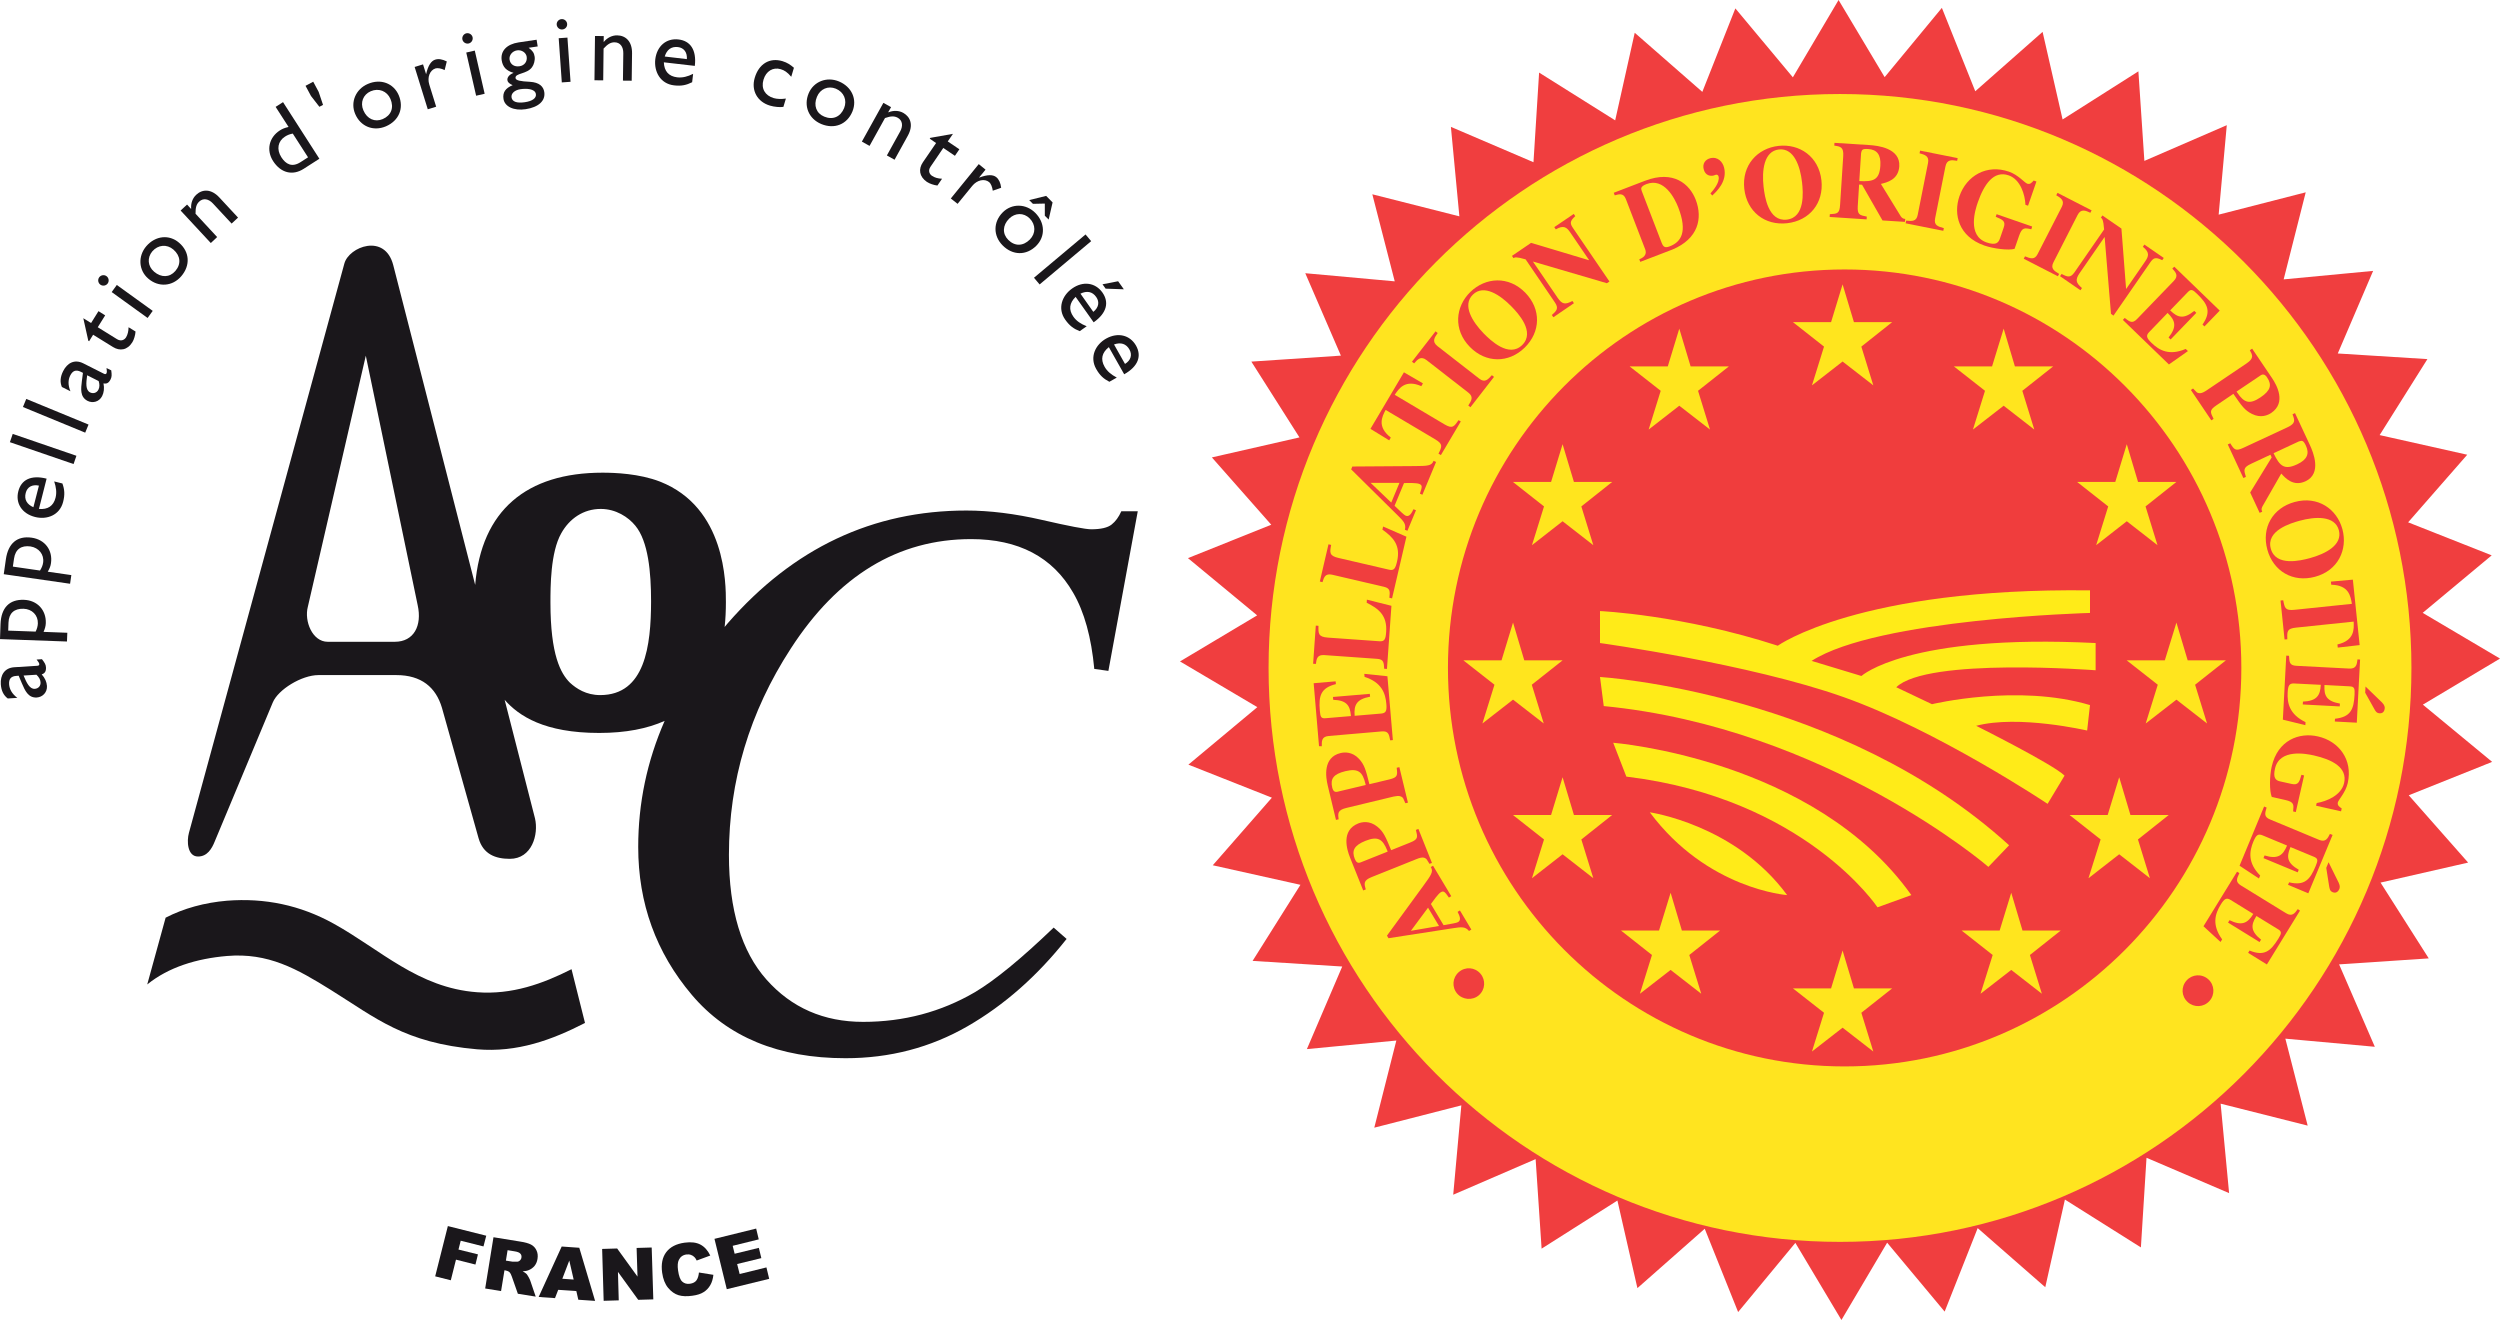 <?xml version="1.0" encoding="utf-8"?>
<!-- Generator: Adobe Illustrator 25.0.0, SVG Export Plug-In . SVG Version: 6.00 Build 0)  -->
<svg version="1.1" id="Calque_1" xmlns="http://www.w3.org/2000/svg" xmlns:xlink="http://www.w3.org/1999/xlink" x="0px" y="0px"
	 viewBox="0 0 280 147.84" style="enable-background:new 0 0 280 147.84;" xml:space="preserve">
<style type="text/css">
	.st0{fill:#1A171B;}
	.st1{fill:#F03E3F;}
	.st2{fill:#FFE41F;}
	.st3{fill:#F03D3D;}
	.st4{fill:#FFEB18;}
	.st5{fill:#FFE51E;}
	.st6{fill:#F03E3E;}
</style>
<g>
	<path class="st0" d="M5.15,74.75c-0.02-0.31-0.12-0.49-0.45-0.92l-0.6,0.04c0.18,0.21,0.29,0.4,0.3,0.5
		c0.01,0.12-0.05,0.19-0.24,0.2l-2.55,0.16c-1.12,0.07-1.58,0.9-1.52,1.9c0.05,0.72,0.3,1.24,0.78,1.6l1.07-0.07
		c-0.59-0.44-0.88-0.97-0.92-1.51c-0.04-0.6,0.2-0.91,0.81-0.95l0.26-0.02l0.36,0.85c0.34,0.78,0.69,1.65,1.67,1.59
		c0.64-0.04,1.18-0.56,1.14-1.29c-0.03-0.45-0.22-0.89-0.59-1.3C5.03,75.42,5.17,75.18,5.15,74.75z M3.9,77.15
		c-0.58,0.04-0.92-0.67-1.26-1.49l1.44-0.09c0.27,0.25,0.44,0.53,0.46,0.83C4.58,76.8,4.31,77.12,3.9,77.15z"/>
	<path class="st0" d="M5.13,69.79c0.05-1.47-0.96-2.56-2.45-2.61c-1.63-0.06-2.55,0.89-2.62,2.7L0,71.58l7.5,0.27l0.04-0.98
		l-2.66-0.1C5.04,70.4,5.12,70.11,5.13,69.79z M3.99,70.74l-3.07-0.11l0.03-0.89c0.04-1.07,0.65-1.59,1.68-1.56
		c0.96,0.03,1.64,0.72,1.61,1.64C4.23,70.13,4.14,70.45,3.99,70.74z"/>
	<path class="st0" d="M5.71,63.07c0.21-1.45-0.68-2.64-2.16-2.85c-1.62-0.23-2.63,0.62-2.89,2.41l-0.24,1.68l7.43,1.07l0.14-0.97
		l-2.64-0.38C5.56,63.67,5.67,63.39,5.71,63.07z M4.83,63.01c-0.04,0.31-0.17,0.61-0.35,0.89l-3.04-0.44l0.13-0.89
		c0.15-1.06,0.82-1.51,1.84-1.37C4.35,61.35,4.96,62.1,4.83,63.01z"/>
	<path class="st0" d="M2.05,55.03c-0.34,1.33,0.41,2.5,1.87,2.87c1.33,0.34,2.77-0.19,3.15-1.69c0.21-0.81,0.16-1.39-0.08-2.06
		l-0.92-0.23c0.22,0.65,0.3,1.25,0.15,1.83c-0.23,0.92-0.87,1.34-1.86,1.25l0.86-3.39C3.45,53.16,2.37,53.75,2.05,55.03z
		 M3.74,56.81c-0.73-0.32-1.05-0.87-0.86-1.6c0.17-0.68,0.74-0.98,1.48-0.82L3.74,56.81z"/>
	
		<rect x="4.33" y="46.49" transform="matrix(0.325 -0.946 0.946 0.325 -44.279 38.511)" class="st0" width="0.98" height="7.54"/>
	
		<rect x="5.73" y="42.78" transform="matrix(0.381 -0.925 0.925 0.381 -39.186 34.587)" class="st0" width="0.98" height="7.54"/>
	<path class="st0" d="M11.93,41.22c0.05,0.27,0.05,0.49,0,0.58c-0.05,0.11-0.14,0.14-0.31,0.05L9.34,40.7
		c-1.01-0.51-1.82-0.03-2.27,0.87c-0.32,0.64-0.37,1.22-0.14,1.77l0.96,0.48c-0.29-0.68-0.27-1.29-0.02-1.77
		c0.27-0.53,0.63-0.68,1.18-0.41l0.24,0.12l-0.12,0.92c-0.1,0.84-0.24,1.77,0.64,2.22c0.57,0.29,1.3,0.11,1.63-0.54
		c0.2-0.4,0.26-0.88,0.15-1.42c0.36,0.08,0.6-0.06,0.79-0.44c0.14-0.28,0.15-0.48,0.08-1.02L11.93,41.22z M11.03,43.63
		c-0.18,0.37-0.58,0.5-0.94,0.32c-0.52-0.26-0.45-1.04-0.33-1.92l1.29,0.65C11.16,43.02,11.17,43.35,11.03,43.63z"/>
	<path class="st0" d="M14.12,37.78c-0.15,0.24-0.51,0.51-1.01,0.21l-2.16-1.34l0.83-1.33l-0.75-0.47l-0.83,1.33l-0.87-0.54
		l0.56,2.52l0.09,0.06l0.45-0.73l2.23,1.38c0.76,0.47,1.61,0.36,2.17-0.55c0.17-0.27,0.33-0.8,0.35-1.19l-0.78-0.48
		C14.39,37.11,14.3,37.48,14.12,37.78z"/>
	<path class="st0" d="M11.24,31.88c0.26,0.19,0.63,0.13,0.82-0.13c0.19-0.26,0.13-0.63-0.13-0.82c-0.26-0.19-0.63-0.13-0.82,0.13
		C10.92,31.32,10.98,31.69,11.24,31.88z"/>
	
		<rect x="14.32" y="31.26" transform="matrix(0.585 -0.811 0.811 0.585 -21.22 26.038)" class="st0" width="0.98" height="4.96"/>
	<path class="st0" d="M16.6,31.2c1.15,1,2.71,0.89,3.7-0.26c1.04-1.21,0.95-2.73-0.24-3.75c-1.11-0.96-2.65-0.8-3.67,0.38
		C15.43,28.69,15.52,30.27,16.6,31.2z M17.06,28.15c0.64-0.74,1.63-0.83,2.36-0.2c0.81,0.7,0.89,1.63,0.21,2.41
		c-0.62,0.72-1.57,0.76-2.37,0.07C16.54,29.82,16.46,28.86,17.06,28.15z"/>
	<path class="st0" d="M24.32,26.55l-2.42-2.61c-0.01-0.7,0.1-1.08,0.42-1.37c0.44-0.41,1.04-0.31,1.53,0.22l2.09,2.25l0.72-0.67
		l-2.08-2.24c-0.92-1-1.91-0.96-2.6-0.32c-0.41,0.38-0.62,0.95-0.57,1.56l-0.02,0.02l-0.44-0.48l-0.72,0.67l3.38,3.64L24.32,26.55z"
		/>
	<path class="st0" d="M30.58,18.03c0.86,1.34,2.18,1.68,3.43,0.88l1.76-1.13l-4.07-6.34l-0.83,0.53l1.45,2.25
		c-0.41,0.09-0.7,0.21-0.98,0.39C30.12,15.4,29.81,16.82,30.58,18.03z M31.92,15.3c0.28-0.18,0.52-0.27,0.87-0.34l1.71,2.66
		l-0.84,0.54c-0.96,0.62-1.65,0.23-2.15-0.55C30.95,16.73,31.12,15.81,31.92,15.3z"/>
	<polygon class="st0" points="35.77,11.96 36.18,11.75 35.69,10.29 35.08,9.15 34.22,9.61 34.83,10.75 	"/>
	<path class="st0" d="M43.22,14.15c1.46-0.63,2.05-2.03,1.44-3.48c-0.58-1.35-2.03-1.89-3.46-1.27c-1.36,0.58-1.98,2.05-1.42,3.36
		C40.37,14.16,41.81,14.75,43.22,14.15z M41.52,10.22c0.9-0.39,1.83-0.02,2.21,0.86c0.42,0.99,0.08,1.85-0.87,2.26
		c-0.87,0.37-1.75-0.01-2.16-0.98C40.32,11.49,40.67,10.59,41.52,10.22z"/>
	<path class="st0" d="M48.85,11.95l-0.77-2.48c-0.25-0.81,0.06-1.61,0.7-1.81C49,7.59,49.43,7.66,49.8,7.85l0.24-0.97
		c-0.51-0.25-0.92-0.32-1.3-0.2c-0.44,0.14-0.79,0.63-1.01,1.61L47.72,8.3l-0.34-1.09L46.44,7.5l1.47,4.74L48.85,11.95z"/>
	<path class="st0" d="M52.49,4.87C52.8,4.8,53,4.48,52.93,4.17c-0.07-0.31-0.39-0.51-0.7-0.44c-0.31,0.07-0.51,0.39-0.44,0.7
		C51.86,4.74,52.18,4.94,52.49,4.87z"/>
	
		<rect x="52.75" y="5.7" transform="matrix(0.975 -0.223 0.223 0.975 -0.483 12.09)" class="st0" width="0.98" height="4.96"/>
	<path class="st0" d="M56.59,7.65c0.23,0.23,0.53,0.4,0.91,0.5l0,0.02c-0.45,0.18-0.72,0.5-0.67,0.82c0.03,0.22,0.22,0.39,0.59,0.55
		c-0.82,0.33-1.14,0.82-1.03,1.54c0.13,0.86,1.16,1.35,2.48,1.15c1.45-0.22,2.23-0.94,2.09-1.91c-0.09-0.62-0.54-1.1-1.63-1.16
		c-1.01-0.05-1.55-0.14-1.59-0.41c-0.09-0.58,1.3-0.43,1.85-1.23c0.2-0.26,0.35-0.77,0.29-1.17c-0.06-0.42-0.23-0.67-0.67-1
		l1.01-0.15L60.1,4.45l-2.02,0.3c-1.32,0.2-2.05,0.96-1.89,2.01C56.25,7.13,56.38,7.42,56.59,7.65z M58.3,9.99
		c0.6-0.09,1.63-0.08,1.72,0.55c0.07,0.45-0.4,0.79-1.25,0.91c-0.89,0.13-1.41-0.06-1.48-0.55C57.23,10.46,57.65,10.08,58.3,9.99z
		 M57.91,5.64c0.51-0.08,1.01,0.25,1.08,0.72c0.08,0.54-0.26,0.98-0.8,1.06c-0.59,0.09-1.04-0.21-1.12-0.75
		C57,6.19,57.38,5.72,57.91,5.64z"/>
	
		<rect x="62.72" y="4.21" transform="matrix(0.998 -0.07 0.07 0.998 -0.315 4.469)" class="st0" width="0.98" height="4.96"/>
	<path class="st0" d="M62.98,3.3C63.3,3.28,63.55,3,63.52,2.68c-0.02-0.32-0.31-0.57-0.63-0.54c-0.32,0.02-0.57,0.31-0.54,0.63
		C62.38,3.08,62.66,3.33,62.98,3.3z"/>
	<path class="st0" d="M67.6,5.44c0.47-0.51,0.81-0.71,1.25-0.7c0.6,0.01,0.97,0.49,0.96,1.22l-0.04,3.07l0.98,0.01l0.04-3.06
		c0.02-1.36-0.73-2.01-1.67-2.02c-0.55-0.01-1.11,0.26-1.49,0.73l-0.02,0l0.01-0.65l-0.98-0.01l-0.06,4.96L67.56,9L67.6,5.44z"/>
	<path class="st0" d="M75.49,9.56c0.83,0.1,1.39-0.03,2.03-0.35l0.11-0.94c-0.61,0.31-1.2,0.46-1.79,0.39
		c-0.94-0.11-1.45-0.68-1.49-1.68l3.47,0.4c0.21-1.82-0.52-2.81-1.83-2.96c-1.36-0.16-2.42,0.74-2.6,2.23
		C73.24,8.02,73.95,9.38,75.49,9.56z M75.92,5.27c0.69,0.08,1.06,0.6,1.01,1.35l-2.48-0.29C74.68,5.57,75.18,5.19,75.92,5.27z"/>
	<path class="st0" d="M86.24,11.83c0.5,0.15,1.14,0.2,1.5,0.14l0.28-0.93c-0.54,0.07-0.95,0.06-1.36-0.05
		c-0.98-0.29-1.44-1.07-1.15-2.06c0.28-0.96,1.07-1.44,1.93-1.18c0.41,0.12,0.74,0.33,1.18,0.85l0.3-1.01
		c-0.4-0.34-0.73-0.57-1.28-0.74c-1.44-0.43-2.65,0.3-3.11,1.87C84.11,10.13,84.82,11.41,86.24,11.83z"/>
	<path class="st0" d="M91.98,13.89c1.47,0.61,2.89,0.05,3.49-1.4c0.56-1.36-0.07-2.77-1.51-3.37c-1.37-0.57-2.84,0.02-3.39,1.33
		C89.98,11.86,90.57,13.3,91.98,13.89z M91.5,10.84c0.36-0.88,1.25-1.26,2.11-0.91c0.91,0.38,1.29,1.29,0.93,2.18
		c-0.41,0.99-1.27,1.35-2.23,0.95C91.43,12.7,91.09,11.81,91.5,10.84z"/>
	<path class="st0" d="M99.12,13.22c0.66-0.23,1.05-0.24,1.43-0.03c0.52,0.29,0.62,0.89,0.27,1.53l-1.49,2.69l0.86,0.48l1.48-2.68
		c0.66-1.19,0.31-2.11-0.51-2.57c-0.48-0.27-1.1-0.29-1.66-0.06l-0.02-0.01l0.32-0.57l-0.86-0.48l-2.41,4.34l0.86,0.48L99.12,13.22z
		"/>
	<path class="st0" d="M103.82,20.38c0.27,0.18,0.78,0.36,1.17,0.4l0.52-0.76c-0.47-0.02-0.84-0.13-1.13-0.33
		c-0.24-0.16-0.49-0.54-0.16-1.02l1.43-2.1l1.3,0.88l0.5-0.73l-1.3-0.88l0.58-0.85l-2.54,0.45l-0.06,0.09l0.71,0.49l-1.48,2.16
		C102.86,18.92,102.93,19.77,103.82,20.38z"/>
	<path class="st0" d="M107.25,22.83l1.64-2.01c0.54-0.66,1.37-0.85,1.9-0.42c0.18,0.15,0.35,0.54,0.4,0.96l0.94-0.33
		c-0.07-0.56-0.25-0.94-0.55-1.19c-0.36-0.29-0.96-0.31-1.9,0.05l-0.02-0.01l0.72-0.88l-0.76-0.62l-3.13,3.85L107.25,22.83z"/>
	<path class="st0" d="M112.3,27.49c1.12,1.13,2.65,1.15,3.76,0.04c1.04-1.04,0.99-2.59-0.11-3.69c-1.05-1.05-2.63-1.07-3.64-0.06
		C111.23,24.86,111.22,26.41,112.3,27.49z M113.02,24.49c0.67-0.67,1.64-0.69,2.3-0.03c0.7,0.7,0.7,1.69,0.02,2.37
		c-0.76,0.76-1.69,0.77-2.42,0.03C112.25,26.19,112.28,25.23,113.02,24.49z"/>
	<polygon class="st0" points="117.02,22.8 117.02,24.16 117.45,24.59 117.89,22.67 117.17,21.94 115.27,22.41 115.69,22.83 	"/>
	
		<rect x="115.24" y="28.6" transform="matrix(0.766 -0.643 0.643 0.766 9.142 83.299)" class="st0" width="7.54" height="0.98"/>
	<path class="st0" d="M120.07,32.32c-1.12,0.79-1.66,2.23-0.76,3.49c0.49,0.69,0.95,1.02,1.62,1.28l0.78-0.55
		c-0.64-0.25-1.15-0.58-1.49-1.07c-0.55-0.78-0.46-1.53,0.25-2.22l2.02,2.85c1.5-1.06,1.74-2.26,0.98-3.34
		C122.67,31.64,121.29,31.45,120.07,32.32z M122.78,33.27c0.4,0.57,0.26,1.19-0.33,1.66l-1.44-2.04
		C121.73,32.54,122.35,32.65,122.78,33.27z"/>
	<polygon class="st0" points="125.87,32.4 125.23,31.5 123.48,31.84 123.83,32.33 	"/>
	<path class="st0" d="M123.89,37.92c-1.19,0.67-1.88,2.05-1.12,3.4c0.41,0.73,0.84,1.11,1.48,1.44l0.83-0.47
		c-0.61-0.32-1.08-0.7-1.37-1.22c-0.47-0.83-0.3-1.57,0.48-2.19l1.72,3.04c1.6-0.9,1.97-2.07,1.32-3.22
		C126.55,37.52,125.2,37.19,123.89,37.92z M126.5,39.15c0.34,0.61,0.14,1.22-0.5,1.61l-1.23-2.18
		C125.52,38.31,126.13,38.49,126.5,39.15z"/>
	<path class="st0" d="M124.5,58.75c-0.44,0.35-1.2,0.53-2.28,0.53c-0.64,0-2.48-0.35-5.52-1.05c-3.04-0.7-5.86-1.05-8.46-1.05
		c-10.49,0-19.4,4.21-26.73,12.62c-0.12,0.14-0.23,0.28-0.35,0.42c0.1-0.91,0.14-1.84,0.14-2.78c0-2.06,0-10.6-7.38-13.5
		c-2.32-0.9-5.06-1-6.44-1c-8.51,0-13.57,4.22-14.26,12.57l-9.18-35.83c-0.94-3.59-4.95-2.05-5.47-0.17L21.16,93.28
		c-0.26,0.94-0.17,2.65,1.02,2.65c1.02,0,1.54-0.85,1.88-1.71l6.49-15.54c0.6-1.45,3.24-3.07,5.12-3.07h8.71
		c2.82,0,4.44,1.37,5.12,3.67l4.1,14.6c0.51,1.79,1.88,2.31,3.5,2.31c2.48,0,3.24-2.73,2.82-4.53l-3.4-13.28
		c1.59,1.81,4.44,3.71,10.59,3.71c3,0,5.41-0.49,7.33-1.35c-1.97,4.5-2.96,9.21-2.96,14.12c0,6.31,2,11.83,6,16.56
		c4,4.73,9.74,7.1,17.22,7.1c4.96,0,9.51-1.19,13.65-3.57c4.13-2.38,7.83-5.64,11.11-9.79l-1.45-1.27
		c-3.62,3.48-6.56,5.89-8.81,7.23c-3.8,2.22-7.97,3.33-12.53,3.33c-4.41,0-8.02-1.58-10.82-4.73c-2.8-3.15-4.21-7.81-4.21-13.98
		c0-8.29,2.31-15.99,6.92-23.09c5.29-8.18,12.02-12.27,20.2-12.27c5.31,0,9.13,2,11.43,6c1.26,2.16,2.04,5.01,2.37,8.54l1.58,0.22
		l3.29-17.88h-1.84C125.3,57.91,124.94,58.4,124.5,58.75z M44.22,71.88H36.7c-1.71,0-2.65-2.31-2.22-3.93l6.49-28.11l5.81,27.94
		C47.29,70.08,46.35,71.88,44.22,71.88z M67.22,77.85c-1.58,0-2.67-0.73-3.39-1.39c-1.03-1.03-2.18-3.09-2.18-8.97
		c0-1.76,0-5.64,1.21-7.76c0.91-1.64,2.48-2.73,4.42-2.73c1.7,0,3.09,0.91,3.88,1.88c1.45,1.76,1.76,5.21,1.76,8.48
		C72.91,72.33,72.25,77.85,67.22,77.85z"/>
	<path class="st0" d="M65.52,114.57l-1.51-6.02c-3.22,1.63-6.67,2.88-10.59,2.58c-6.57-0.49-10.79-4.76-16.03-7.67
		c-3.76-2.09-7.75-2.91-11.97-2.58c-2.49,0.21-4.84,0.85-6.87,1.9l-2.06,7.48c2.39-1.94,5.54-2.9,8.93-3.19
		c4.62-0.39,7.84,1.44,11.63,3.8c5.07,3.16,8.24,5.94,16.37,6.65C57.95,117.91,61.86,116.45,65.52,114.57z"/>
	<polygon class="st0" points="54.15,139.6 54.46,138.4 50.16,137.32 48.74,142.95 50.49,143.39 51.07,141.08 53.25,141.63 
		53.53,140.49 51.35,139.95 51.6,138.96 	"/>
	<path class="st0" d="M59.47,139.39c-0.27-0.14-0.69-0.26-1.24-0.34l-2.96-0.48l-0.93,5.74l1.78,0.29l0.38-2.33l0.16,0.03
		c0.16,0.03,0.3,0.09,0.42,0.2c0.08,0.08,0.17,0.25,0.25,0.49l0.67,1.91l2,0.32l-0.61-1.79c-0.03-0.09-0.09-0.22-0.19-0.4
		c-0.1-0.18-0.18-0.29-0.23-0.35c-0.08-0.09-0.23-0.18-0.43-0.29c0.28-0.02,0.5-0.06,0.66-0.13c0.26-0.1,0.48-0.26,0.66-0.47
		c0.17-0.21,0.29-0.47,0.34-0.79c0.06-0.37,0.02-0.69-0.12-0.97C59.95,139.75,59.74,139.53,59.47,139.39z M58.4,140.86
		c-0.02,0.13-0.08,0.23-0.17,0.32c-0.09,0.08-0.2,0.13-0.32,0.13c-0.24,0.01-0.41,0.01-0.49,0l-0.76-0.12l0.19-1.17l0.79,0.13
		c0.33,0.05,0.54,0.14,0.64,0.26C58.39,140.52,58.43,140.67,58.4,140.86z"/>
	<path class="st0" d="M62.91,139.61l-2.58,5.65l1.83,0.13l0.36-0.93l2.03,0.14l0.22,0.97l1.88,0.13l-1.77-5.95L62.91,139.61z
		 M62.98,143.22l0.78-2.04l0.49,2.13L62.98,143.22z"/>
	<polygon class="st0" points="71.3,139.77 71.4,142.98 69.12,139.83 67.44,139.88 67.61,145.69 69.3,145.64 69.21,142.45 
		71.48,145.58 73.17,145.53 72.99,139.72 	"/>
	<path class="st0" d="M78.01,143.39c-0.15,0.21-0.39,0.34-0.73,0.39c-0.35,0.05-0.64-0.03-0.87-0.24c-0.23-0.21-0.38-0.63-0.47-1.27
		c-0.07-0.51-0.04-0.9,0.09-1.16c0.17-0.35,0.46-0.56,0.86-0.61c0.18-0.02,0.34-0.01,0.5,0.05c0.15,0.05,0.29,0.14,0.41,0.27
		c0.07,0.07,0.15,0.19,0.23,0.36l1.52-0.56c-0.28-0.58-0.65-0.99-1.11-1.23c-0.46-0.24-1.04-0.31-1.77-0.21
		c-0.93,0.13-1.61,0.48-2.05,1.06c-0.44,0.58-0.59,1.35-0.46,2.3c0.1,0.71,0.32,1.28,0.67,1.7c0.35,0.42,0.74,0.69,1.16,0.82
		c0.42,0.13,0.95,0.15,1.57,0.06c0.52-0.07,0.93-0.2,1.24-0.4c0.31-0.19,0.56-0.45,0.75-0.78c0.19-0.32,0.3-0.71,0.35-1.16
		l-1.62-0.26C78.25,142.88,78.16,143.17,78.01,143.39z"/>
	<polygon class="st0" points="82.84,142.69 82.56,141.57 85.27,140.91 84.99,139.76 82.28,140.42 82.06,139.53 84.98,138.81 
		84.69,137.6 80.02,138.75 81.4,144.39 86.15,143.23 85.84,141.95 	"/>
</g>
<g>
	<polygon class="st1" points="200.8,8.66 205.92,0 211.08,8.64 217.49,0.88 221.23,10.22 228.77,3.57 231.01,13.38 239.5,7.99 
		240.17,18.02 249.4,14.02 248.49,24.04 258.24,21.54 255.77,31.29 265.79,30.34 261.83,39.59 271.87,40.22 266.52,48.73 
		276.33,50.93 269.71,58.5 279.07,62.2 271.34,68.64 280,73.76 271.36,78.92 279.12,85.33 269.78,89.07 276.43,96.61 266.62,98.85 
		272.02,107.34 261.98,108.01 265.98,117.24 255.96,116.33 258.46,126.07 248.71,123.61 249.66,133.63 240.41,129.67 239.78,139.71 
		231.27,134.35 229.07,144.17 221.5,137.55 217.8,146.9 211.36,139.18 206.24,147.84 201.08,139.2 194.67,146.95 190.93,137.62 
		183.39,144.27 181.15,134.46 172.66,139.85 171.99,129.82 162.76,133.81 163.67,123.8 153.92,126.3 156.39,116.54 146.37,117.5 
		150.33,108.25 140.29,107.62 145.65,99.1 135.83,96.91 142.45,89.34 133.1,85.64 140.82,79.2 132.16,74.08 140.8,68.92 
		133.05,62.51 142.38,58.77 135.73,51.23 145.54,48.99 140.15,40.5 150.18,39.83 146.19,30.6 156.21,31.51 153.7,21.76 
		163.45,24.23 162.5,14.21 171.75,18.17 172.38,8.13 180.9,13.48 183.09,3.67 190.66,10.29 194.36,0.94 	"/>
	<g>
		<path class="st2" d="M270.08,74.81c0,35.5-28.65,64.28-64,64.28c-35.34,0-64-28.78-64-64.28c0-35.5,28.65-64.28,64-64.28
			C241.43,10.53,270.08,39.31,270.08,74.81"/>
		<path class="st3" d="M251.03,74.81c0,24.65-19.89,44.63-44.43,44.63c-24.54,0-44.43-19.98-44.43-44.63
			c0-24.65,19.89-44.63,44.43-44.63C231.14,30.18,251.03,50.16,251.03,74.81"/>
		<path class="st4" d="M179.2,72.02v-3.58c0,0,9.17,0.4,19.91,3.88c0,0,9.05-6.51,34.97-6.2v2.53c0,0-23.81,0.63-31.18,5.37
			l5.58,1.69c0,0,5.16-4.74,26.23-3.69v3.05c0,0-18.85-1.47-22.33,1.9l4,1.9c0,0,9.59-2.32,17.7,0.1l-0.32,2.85
			c0,0-7.69-1.79-12.43-0.53c0,0,8.64,4.32,9.9,5.58l-1.9,3.16c0,0-12.33-8.23-22.86-11.96C195.95,74.34,179.2,72.02,179.2,72.02"/>
		<path class="st4" d="M179.62,79.08l-0.42-3.26c0,0,26.96,1.68,45.82,18.85l-2.32,2.42C222.71,97.09,204.59,81.5,179.62,79.08"/>
		<path class="st4" d="M182.15,86.98l-1.47-3.79c0,0,22.54,1.79,33.39,17.06l-3.79,1.37C210.28,101.62,202.17,89.4,182.15,86.98"/>
		<path class="st4" d="M184.78,90.98c0,0,9.59,1.37,15.38,9.27C200.16,100.25,191.21,99.62,184.78,90.98"/>
		<polygon class="st5" points="207.64,36.08 211.92,36.08 208.47,38.82 209.81,43.16 206.37,40.49 202.94,43.16 204.29,38.82 
			200.81,36.08 205.08,36.08 206.37,31.85 		"/>
		<polygon class="st5" points="225.67,41.04 229.95,41.04 226.5,43.77 227.84,48.11 224.41,45.44 220.97,48.11 222.32,43.77 
			218.84,41.04 223.11,41.04 224.41,36.81 		"/>
		<polygon class="st5" points="239.46,53.98 243.75,53.98 240.3,56.72 241.64,61.06 238.2,58.38 234.77,61.06 236.12,56.72 
			232.64,53.98 236.91,53.98 238.2,49.75 		"/>
		<polygon class="st5" points="245.02,73.96 249.3,73.96 245.85,76.69 247.19,81.03 243.76,78.36 240.32,81.03 241.67,76.69 
			238.19,73.96 242.46,73.96 243.76,69.73 		"/>
		<polygon class="st5" points="238.61,91.28 242.9,91.28 239.45,94.02 240.79,98.36 237.35,95.68 233.91,98.36 235.27,94.02 
			231.79,91.28 236.06,91.28 237.35,87.05 		"/>
		<polygon class="st5" points="226.52,104.22 230.8,104.22 227.35,106.96 228.69,111.3 225.26,108.63 221.82,111.3 223.18,106.96 
			219.7,104.22 223.96,104.22 225.26,99.99 		"/>
		<polygon class="st5" points="207.64,110.7 211.92,110.7 208.47,113.43 209.81,117.77 206.37,115.1 202.94,117.77 204.29,113.43 
			200.81,110.7 205.08,110.7 206.37,106.46 		"/>
		<polygon class="st5" points="188.37,104.22 192.65,104.22 189.2,106.96 190.54,111.3 187.11,108.63 183.67,111.3 185.02,106.96 
			181.55,104.22 185.81,104.22 187.11,99.99 		"/>
		<polygon class="st5" points="176.28,91.28 180.56,91.28 177.11,94.02 178.45,98.36 175.01,95.68 171.58,98.36 172.93,94.02 
			169.45,91.28 173.72,91.28 175.01,87.05 		"/>
		<polygon class="st5" points="170.72,73.96 175.01,73.96 171.56,76.69 172.9,81.03 169.46,78.36 166.03,81.03 167.38,76.69 
			163.9,73.96 168.17,73.96 169.46,69.73 		"/>
		<polygon class="st5" points="176.28,53.98 180.56,53.98 177.11,56.72 178.45,61.06 175.01,58.38 171.58,61.06 172.93,56.72 
			169.45,53.98 173.72,53.98 175.01,49.75 		"/>
		<polygon class="st5" points="189.35,41.04 193.63,41.04 190.18,43.77 191.52,48.11 188.08,45.44 184.65,48.11 186,43.77 
			182.52,41.04 186.79,41.04 188.08,36.81 		"/>
		<path class="st6" d="M163.21,111.29c-0.63-0.73-0.54-1.8,0.18-2.42c0.73-0.63,1.79-0.55,2.42,0.18c0.61,0.71,0.55,1.79-0.18,2.42
			C164.92,112.08,163.82,111.99,163.21,111.29"/>
		<path class="st6" d="M160.5,96.96l2.04,3.41l-0.26,0.16c-0.44-0.62-0.57-0.8-0.91-0.6c-0.29,0.17-0.86,0.97-1.11,1.32l1.42,2.37
			c0.93-0.16,1.47-0.25,1.63-0.35c0.4-0.24,0.13-0.76-0.06-1.14l0.26-0.16l1.28,2.14l-0.26,0.16c-0.43-0.52-0.87-0.45-1.85-0.3
			l-7.17,1.11l-0.17-0.29l4.13-5.66c0.82-1.12,1.08-1.51,0.8-1.98l-0.03-0.04L160.5,96.96z M159.94,101.66l-1.92,2.59l3.15-0.54
			L159.94,101.66z"/>
		<path class="st6" d="M160.1,96.75c-0.31-0.52-0.33-0.54-0.42-0.6c-0.16-0.1-0.37-0.2-1.01,0.06l-5.04,2.02
			c-0.96,0.38-0.85,0.75-0.66,1.38l-0.29,0.12l-1.47-3.67c-0.37-0.91-1.02-3.05,0.9-3.83c0.4-0.16,1.26-0.36,2.14,0.35
			c0.7,0.56,0.94,1.14,1.56,2.64l2.12-0.85c0.92-0.37,0.86-0.59,0.65-1.42l0.28-0.11l1.52,3.81L160.1,96.75z M155.42,95.38
			l-0.05-0.13c-0.52-1.29-1.06-1.62-2.43-1.08c-1.3,0.52-1.57,1.11-1.2,2.04c0.16,0.39,0.36,0.48,0.62,0.39L155.42,95.38z"/>
		<path class="st6" d="M157.4,89.96c-0.24-0.56-0.25-0.58-0.33-0.65c-0.14-0.12-0.34-0.24-1.01-0.09l-5.27,1.27
			c-1,0.24-0.95,0.62-0.86,1.27l-0.3,0.07l-0.92-3.84c-0.23-0.95-0.57-3.17,1.44-3.65c0.42-0.1,1.3-0.17,2.06,0.65
			c0.61,0.66,0.77,1.26,1.16,2.84l2.22-0.53c0.97-0.23,0.94-0.47,0.84-1.31l0.3-0.07l0.96,3.98L157.4,89.96z M152.96,87.92
			l-0.03-0.13c-0.32-1.35-0.81-1.76-2.24-1.42c-1.36,0.33-1.71,0.86-1.48,1.84c0.1,0.41,0.29,0.52,0.56,0.47L152.96,87.92z"/>
		<path class="st6" d="M147.73,83.57l-0.6-7.05l2.46-0.21l0.03,0.31c-1.71,0.43-1.94,1.32-1.8,2.98c0.06,0.67,0.12,0.89,0.65,0.84
			l2.84-0.24l-0.01-0.06c-0.1-1.13-0.48-1.71-1.98-1.76l-0.03-0.32l4.13-0.35l0.03,0.32c-1.52,0.28-1.83,0.93-1.73,2.14l2.96-0.25
			c0.54-0.05,0.66-0.29,0.59-1.08c-0.1-1.2-0.53-2.42-2.44-3.03l-0.03-0.34l2.59,0.27l0.61,7.15l-0.3,0.03
			c-0.13-0.69-0.2-1.07-0.96-1l-5.92,0.51c-0.81,0.07-0.79,0.58-0.78,1.15L147.73,83.57z"/>
		<path class="st6" d="M155.84,67.85l-0.5,7.07l-0.31-0.02c-0.04-0.69-0.05-1.06-0.79-1.11l-5.92-0.42
			c-0.81-0.06-0.87,0.44-0.94,0.99l-0.31-0.02l0.3-4.27l0.3,0.02c-0.02,0.86-0.04,1.24,1.04,1.32l5.78,0.41
			c0.59,0.04,0.7-0.22,0.76-1.04c0.13-1.85-0.84-2.61-2.18-3.27l0.02-0.35L155.84,67.85z"/>
		<path class="st6" d="M157.52,60.11l-1.61,6.91l-0.3-0.07c0.07-0.69,0.12-1.06-0.61-1.23l-5.79-1.35c-0.79-0.18-0.93,0.3-1.09,0.83
			l-0.3-0.07l0.97-4.17l0.3,0.07c-0.16,0.85-0.23,1.22,0.82,1.46l5.64,1.31c0.58,0.14,0.73-0.11,0.92-0.91
			c0.42-1.81-0.42-2.71-1.64-3.57l0.08-0.35L157.52,60.11z"/>
		<path class="st6" d="M160.84,51.74l-1.53,3.67l-0.28-0.12c0.24-0.73,0.31-0.93-0.06-1.09c-0.31-0.13-1.3-0.11-1.72-0.1l-1.06,2.55
			c0.69,0.66,1.07,1.03,1.25,1.11c0.43,0.18,0.69-0.35,0.87-0.73l0.28,0.12l-0.96,2.3l-0.28-0.12c0.16-0.65-0.16-0.97-0.86-1.66
			l-5.16-5.1l0.13-0.32l7.01-0.05c1.39-0.01,1.86-0.03,2.07-0.54l0.02-0.05L160.84,51.74z M156.74,54.08h-3.23l2.31,2.21
			L156.74,54.08z"/>
		<path class="st6" d="M163.61,47.2l-2.23,3.77l-0.27-0.16c0.4-0.81,0.52-1.07-0.36-1.6l-5.56-3.3c-0.4,0.76-0.99,1.88,0.58,3.1
			l-0.18,0.31l-2.1-1.29l3.75-6.33l2.13,1.24l-0.18,0.31c-1.81-0.79-2.51,0.26-2.98,0.97l5.56,3.3c0.9,0.53,1.07,0.29,1.58-0.46
			L163.61,47.2z"/>
		<path class="st6" d="M167.33,42.21l-2.64,3.4l-0.24-0.19c0.36-0.56,0.61-0.97,0.01-1.44l-4.69-3.65c-0.64-0.5-1.02-0.06-1.39,0.37
			l-0.24-0.19l2.64-3.4l0.24,0.19c-0.33,0.47-0.69,0.94-0.03,1.46l4.69,3.65c0.62,0.48,0.95,0.12,1.41-0.39L167.33,42.21z"/>
		<path class="st6" d="M170.83,32.78c1.8,1.85,1.73,4.39-0.06,6.15c-1.8,1.76-4.35,1.76-6.15-0.08c-1.87-1.91-1.63-4.5,0.06-6.15
			C166.38,31.05,168.96,30.87,170.83,32.78 M166.17,37.34c0.75,0.76,2.81,2.77,4.31,1.31c1.5-1.47-0.46-3.58-1.21-4.34
			c-1.25-1.28-3.09-2.51-4.31-1.31C163.74,34.19,164.92,36.05,166.17,37.34"/>
		<path class="st6" d="M173.8,35.28c0.56-0.48,0.8-0.75,0.34-1.42l-3.27-4.81c-1.05-0.31-1.23-0.23-1.36-0.14l-0.17-0.25l2.14-1.46
			l6.47,1.94l0.02-0.02l-2.09-3.07c-0.41-0.61-0.76-0.86-1.63-0.36l-0.17-0.25l2.18-1.48l0.17,0.25c-0.67,0.59-0.57,0.86-0.24,1.35
			l4.07,5.97l-0.29,0.19l-8.25-2.42l-0.02,0.01l2.76,4.05c0.5,0.73,0.84,0.78,1.65,0.35l0.17,0.25l-2.3,1.57L173.8,35.28z"/>
		<path class="st6" d="M183.6,29.04c0.72-0.28,0.82-0.7,0.66-1.12l-2.17-5.64c-0.27-0.7-0.78-0.53-1.24-0.4l-0.11-0.29l3.49-1.34
			c3.2-1.23,5.01,0.36,5.69,2.12c0.81,2.11,0.26,4.37-2.59,5.57l-3.62,1.39L183.6,29.04z M186.1,27.18
			c0.18,0.46,0.36,0.63,0.91,0.41c1.28-0.49,2.01-1.61,0.96-4.35c-0.4-1.04-1.6-3.38-3.57-2.62c-0.64,0.25-0.63,0.49-0.54,0.72
			l0.03,0.09L186.1,27.18z"/>
		<path class="st6" d="M191.57,21.66c0.28-0.31,1.08-1.23,0.91-1.89c-0.03-0.14-0.15-0.24-0.3-0.2c-0.06,0.01-0.11,0.05-0.26,0.09
			c-0.33,0.08-0.93,0.03-1.11-0.72c-0.15-0.62,0.19-1.08,0.74-1.22c0.87-0.21,1.4,0.44,1.55,1.06c0.37,1.5-0.78,2.61-1.33,3.12
			L191.57,21.66z"/>
		<path class="st6" d="M204,20.19c0.28,2.56-1.34,4.53-3.84,4.81c-2.5,0.28-4.51-1.29-4.8-3.85c-0.29-2.66,1.48-4.55,3.84-4.81
			C201.55,16.08,203.7,17.53,204,20.19 M197.52,20.91c0.12,1.06,0.51,3.92,2.59,3.69c2.09-0.23,1.84-3.11,1.72-4.17
			c-0.2-1.78-0.89-3.88-2.59-3.69C197.54,16.93,197.32,19.13,197.52,20.91"/>
		<path class="st6" d="M213.35,24.85l-2.51-0.16l-2.29-4l-0.33-0.02l-0.15,2.4c-0.06,0.98,0.2,1.03,1.01,1.19l-0.02,0.31l-4.14-0.27
			l0.02-0.31c0.84-0.05,1.09-0.06,1.15-1.06l0.35-5.42c0.07-1.05-0.31-1.1-1-1.2l0.02-0.31l3.94,0.25c0.86,0.06,3.45,0.32,3.32,2.38
			c-0.1,1.51-1.38,1.8-2.06,1.97l2.24,3.65c0.16,0.23,0.34,0.26,0.49,0.27L213.35,24.85z M208.24,20.28
			c1.61,0.09,2.26-0.14,2.36-1.73c0.08-1.24-0.39-1.8-1.37-1.86c-0.68-0.04-0.71,0.09-0.79,0.47L208.24,20.28z"/>
		<path class="st6" d="M217.65,25.85l-4.22-0.84l0.06-0.3c0.66,0.07,1.14,0.11,1.29-0.63l1.16-5.83c0.16-0.79-0.4-0.93-0.95-1.08
			l0.06-0.3l4.21,0.84l-0.06,0.3c-0.57-0.09-1.15-0.19-1.31,0.63l-1.16,5.83c-0.15,0.77,0.32,0.9,0.98,1.08L217.65,25.85z"/>
		<path class="st6" d="M227.51,25.68c-0.75-0.17-1.04-0.23-1.37,0.72l-0.51,1.47c-0.69,0.2-2.37-0.02-3.38-0.37
			c-2.9-1.01-3.49-3.51-2.79-5.53c0.79-2.28,3.05-3.61,5.55-2.74c1.04,0.36,1.74,1.24,2.04,1.34c0.31,0.11,0.5-0.1,0.72-0.35
			l0.31,0.11l-0.94,2.71l-0.29-0.1c-0.05-1.15-0.56-2.84-1.88-3.3c-1.68-0.58-2.76,1.02-3.45,3.01c-0.29,0.82-1.22,3.74,0.97,4.5
			c1.02,0.35,1.33,0.07,1.5-0.43l0.42-1.22c0.26-0.74-0.11-0.89-0.89-1.22l0.1-0.29l3.98,1.38L227.51,25.68z"/>
		<path class="st6" d="M230.48,30.94l-3.82-1.96l0.14-0.27c0.62,0.25,1.07,0.42,1.41-0.25l2.71-5.29c0.37-0.72-0.13-1.01-0.62-1.3
			l0.14-0.27l3.82,1.96l-0.14,0.27c-0.52-0.24-1.05-0.5-1.43,0.25l-2.7,5.29c-0.36,0.7,0.06,0.96,0.64,1.31L230.48,30.94z"/>
		<path class="st6" d="M230.9,30.68c0.66,0.35,0.99,0.47,1.45-0.19l3.31-4.79c-0.08-1.09-0.22-1.23-0.36-1.32l0.17-0.25l2.13,1.47
			l0.52,6.74l0.02,0.01l2.11-3.06c0.42-0.61,0.53-1.02-0.25-1.65l0.17-0.25l2.17,1.5l-0.17,0.25c-0.79-0.41-1.01-0.22-1.35,0.26
			l-4.11,5.95l-0.28-0.2l-0.71-8.58l-0.02-0.01l-2.79,4.04c-0.5,0.73-0.42,1.07,0.27,1.66l-0.17,0.25l-2.29-1.58L230.9,30.68z"/>
		<path class="st6" d="M243.52,29.87l5.09,4.92l-1.71,1.77l-0.22-0.21c1.01-1.45,0.59-2.28-0.6-3.43c-0.48-0.47-0.68-0.59-1.04-0.21
			l-1.98,2.05l0.04,0.04c0.82,0.79,1.48,0.97,2.66,0.02l0.23,0.22l-2.88,2.98l-0.23-0.22c0.96-1.21,0.76-1.91-0.11-2.75l-2.06,2.14
			c-0.38,0.39-0.31,0.66,0.26,1.21c0.86,0.84,1.99,1.47,3.83,0.68l0.25,0.24l-2.13,1.5l-5.16-4.99l0.21-0.22
			c0.55,0.43,0.85,0.67,1.38,0.12l4.12-4.27c0.56-0.58,0.21-0.96-0.17-1.38L243.52,29.87z"/>
		<path class="st6" d="M245.62,43.51c0.42,0.44,0.44,0.46,0.54,0.49c0.17,0.06,0.4,0.11,0.97-0.27l4.49-3.03
			c0.85-0.58,0.67-0.91,0.36-1.48l0.26-0.17l2.21,3.27c0.55,0.81,1.64,2.77-0.07,3.93c-0.36,0.24-1.15,0.62-2.16,0.11
			c-0.81-0.4-1.17-0.92-2.08-2.25l-1.89,1.28c-0.82,0.55-0.71,0.76-0.33,1.52l-0.25,0.17l-2.29-3.4L245.62,43.51z M250.49,43.86
			l0.08,0.11c0.77,1.15,1.38,1.36,2.6,0.54c1.16-0.78,1.3-1.41,0.74-2.24c-0.23-0.35-0.46-0.39-0.69-0.25L250.49,43.86z"/>
		<path class="st6" d="M253.08,57.44l-1.06-2.28l2.41-3.93l-0.14-0.3l-2.18,1.02c-0.89,0.42-0.81,0.68-0.57,1.46l-0.28,0.13
			l-1.75-3.76l0.28-0.13c0.44,0.71,0.58,0.92,1.48,0.5l4.92-2.29c0.96-0.45,0.82-0.8,0.57-1.46l0.28-0.13l1.67,3.58
			c0.36,0.78,1.37,3.18-0.49,4.05c-1.37,0.64-2.25-0.35-2.72-0.86l-2.13,3.72c-0.13,0.25-0.06,0.42,0,0.55L253.08,57.44z
			 M254.64,50.76c0.69,1.45,1.21,1.92,2.65,1.24c1.12-0.52,1.39-1.2,0.97-2.09c-0.29-0.61-0.42-0.58-0.79-0.47L254.64,50.76z"/>
		<path class="st6" d="M259.28,64.6c-2.48,0.67-4.68-0.62-5.34-3.05c-0.66-2.43,0.58-4.66,3.07-5.33c2.58-0.7,4.72,0.77,5.34,3.05
			C262.96,61.56,261.86,63.91,259.28,64.6 M257.57,58.32c-1.03,0.28-3.79,1.11-3.24,3.13c0.55,2.03,3.35,1.34,4.38,1.06
			c1.73-0.47,3.69-1.47,3.24-3.13C261.5,57.72,259.3,57.85,257.57,58.32"/>
		<path class="st6" d="M255.87,71.62l-0.45-4.36l0.3-0.03c0.17,0.88,0.22,1.17,1.25,1.07l6.44-0.67c-0.14-0.85-0.33-2.1-2.31-2.14
			l-0.04-0.35l2.46-0.22l0.76,7.33l-2.45,0.28l-0.04-0.35c1.93-0.45,1.86-1.71,1.82-2.56l-6.43,0.67c-1.04,0.11-1.03,0.4-1,1.31
			L255.87,71.62z"/>
		<path class="st6" d="M264.33,73.87l-0.37,7.07l-2.46-0.13l0.02-0.31c1.75-0.19,2.11-1.04,2.19-2.7c0.03-0.67,0-0.9-0.53-0.93
			l-2.84-0.15l0,0.06c-0.06,1.14,0.24,1.76,1.73,2.02l-0.02,0.32l-4.14-0.22l0.02-0.32c1.54-0.07,1.94-0.67,2-1.88l-2.97-0.15
			c-0.54-0.03-0.7,0.2-0.74,0.99c-0.07,1.2,0.19,2.47,2,3.34l-0.02,0.34l-2.52-0.62l0.38-7.17l0.31,0.02
			c0.04,0.7,0.05,1.08,0.81,1.12l5.93,0.31c0.81,0.04,0.86-0.47,0.93-1.03L264.33,73.87z M264.9,77.58l0.04-0.69l1.84,1.78
			c0.3,0.3,0.32,0.53,0.31,0.65c-0.01,0.22-0.13,0.6-0.57,0.57c-0.34-0.02-0.46-0.22-0.62-0.52L264.9,77.58z"/>
		<path class="st6" d="M256.83,90.88c0.08-0.76,0.11-1.06-0.87-1.28l-1.52-0.34c-0.28-0.67-0.25-2.36-0.01-3.4
			c0.68-2.99,3.1-3.86,5.18-3.38c2.36,0.53,3.92,2.62,3.34,5.21c-0.24,1.08-1.04,1.87-1.11,2.18c-0.07,0.33,0.15,0.49,0.43,0.67
			l-0.07,0.33l-2.8-0.63l0.07-0.3c1.14-0.19,2.76-0.87,3.07-2.24c0.39-1.74-1.32-2.62-3.38-3.09c-0.85-0.19-3.85-0.79-4.36,1.47
			c-0.24,1.06,0.08,1.33,0.59,1.44l1.26,0.28c0.76,0.17,0.88-0.2,1.11-1.02l0.3,0.07l-0.93,4.1L256.83,90.88z"/>
		<path class="st6" d="M261.25,93.51l-2.72,6.54l-2.27-0.95l0.12-0.28c1.72,0.41,2.34-0.28,2.97-1.81c0.26-0.62,0.3-0.85-0.19-1.05
			l-2.63-1.09l-0.02,0.06c-0.44,1.05-0.36,1.73,0.95,2.48l-0.12,0.29l-3.83-1.59l0.12-0.3c1.47,0.45,2.05,0.02,2.52-1.11l-2.74-1.14
			c-0.5-0.21-0.72-0.05-1.03,0.69c-0.46,1.11-0.65,2.39,0.76,3.81L253,98.39l-2.17-1.43l2.75-6.63l0.28,0.12
			c-0.2,0.67-0.31,1.04,0.39,1.33l5.48,2.28c0.75,0.31,0.97-0.16,1.22-0.66L261.25,93.51z M260.54,97.2l0.26-0.63l1.13,2.29
			c0.19,0.38,0.12,0.61,0.07,0.72c-0.08,0.2-0.32,0.52-0.73,0.35c-0.32-0.13-0.35-0.36-0.41-0.7L260.54,97.2z"/>
		<path class="st6" d="M257.6,101.99l-3.71,6.03l-2.1-1.3l0.16-0.26c1.63,0.67,2.35,0.09,3.22-1.32c0.35-0.57,0.43-0.79-0.02-1.06
			l-2.43-1.49l-0.03,0.05c-0.6,0.97-0.63,1.66,0.55,2.6l-0.17,0.27l-3.53-2.18l0.17-0.27c1.38,0.68,2.03,0.34,2.66-0.7l-2.53-1.56
			c-0.46-0.29-0.71-0.16-1.12,0.52c-0.63,1.02-1.02,2.26,0.16,3.89l-0.18,0.29l-1.91-1.76l3.76-6.11l0.26,0.16
			c-0.3,0.63-0.47,0.98,0.17,1.38l5.06,3.11c0.69,0.42,0.98,0,1.31-0.46L257.6,101.99z"/>
		<path class="st6" d="M247.46,112.11c-0.65,0.72-1.72,0.76-2.43,0.13c-0.72-0.65-0.78-1.71-0.13-2.43c0.62-0.7,1.7-0.78,2.43-0.13
			C248.04,110.32,248.09,111.42,247.46,112.11"/>
	</g>
</g>
</svg>

